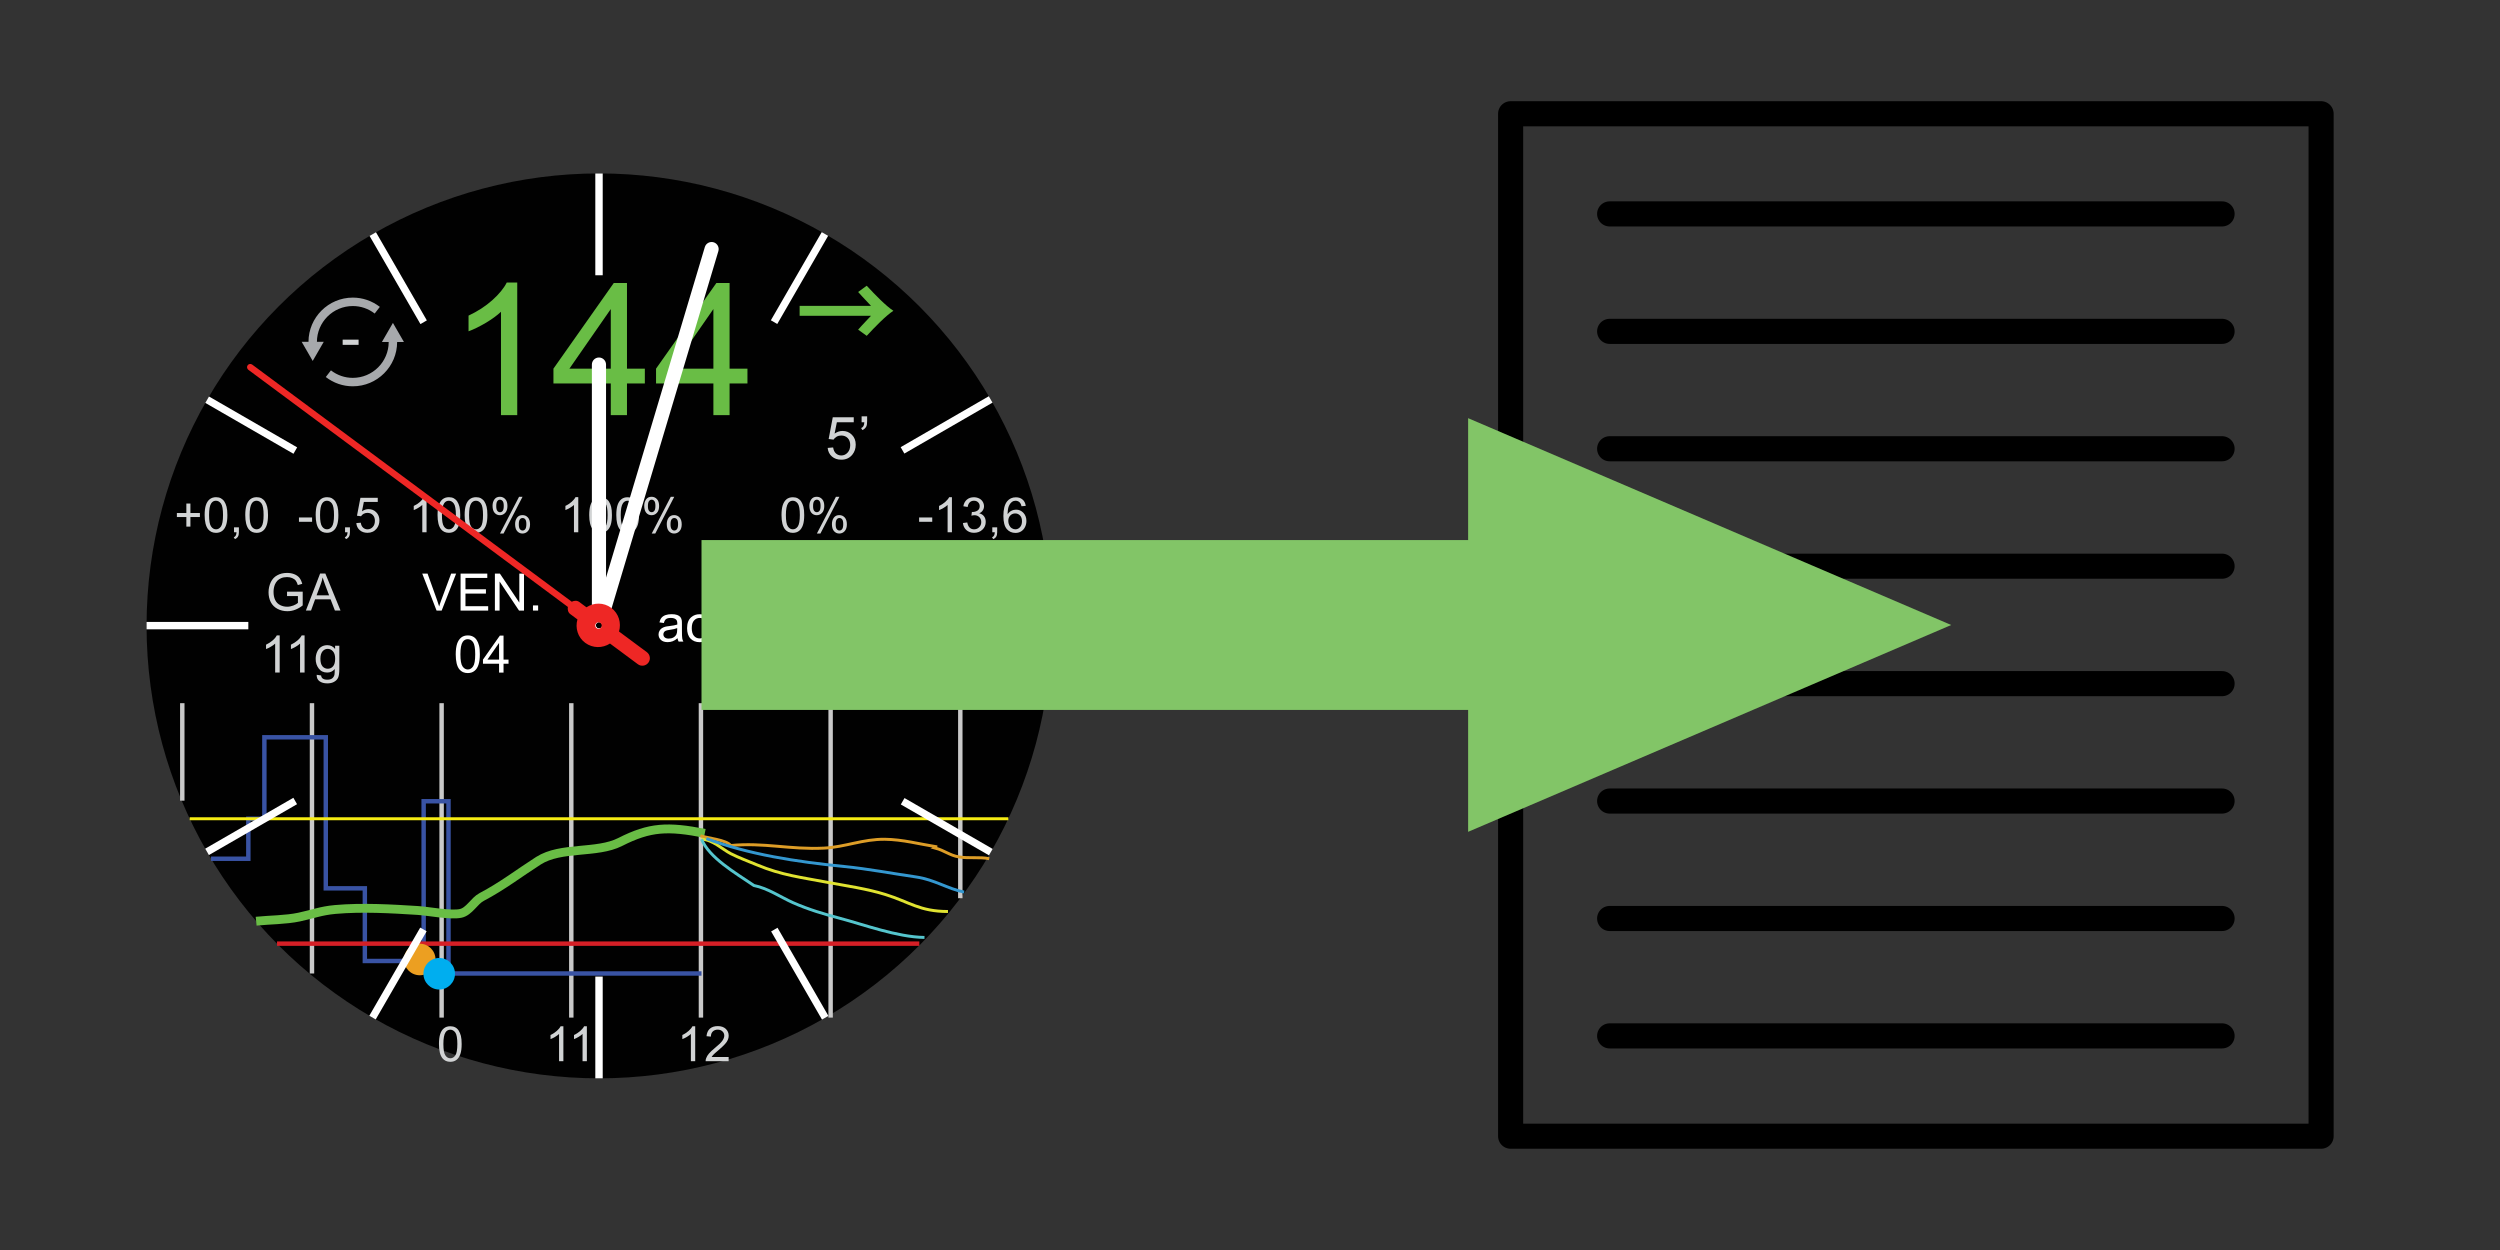 <?xml version="1.0" encoding="utf-8"?>
<!DOCTYPE svg PUBLIC "-//W3C//DTD SVG 1.1//EN" "http://www.w3.org/Graphics/SVG/1.1/DTD/svg11.dtd">
<svg version="1.1" id="export_x5F_custom" xmlns="http://www.w3.org/2000/svg" xmlns:xlink="http://www.w3.org/1999/xlink" x="0px"
	 y="0px" width="48px" height="24px" viewBox="0 0 48 24" enable-background="new 0 0 48 24" xml:space="preserve">
<rect x="0" y="0" width="48" height="24" fill="#333333" stroke="none"/>
<g id="Default_x5F_Watchface">
	<circle fill="#010101" cx="11.501" cy="12.017" r="8.687"/>
	<g id="Graph_1_">
		<g>
			
				<line fill="none" stroke="#C9C9C9" stroke-width="0.085" stroke-miterlimit="10" x1="15.948" y1="13.501" x2="15.948" y2="19.538"/>
			
				<line fill="none" stroke="#C9C9C9" stroke-width="0.085" stroke-miterlimit="10" x1="13.458" y1="13.501" x2="13.458" y2="19.538"/>
			
				<line fill="none" stroke="#C9C9C9" stroke-width="0.085" stroke-miterlimit="10" x1="10.969" y1="13.501" x2="10.969" y2="19.538"/>
			
				<line fill="none" stroke="#C9C9C9" stroke-width="0.085" stroke-miterlimit="10" x1="8.479" y1="13.501" x2="8.479" y2="19.538"/>
			<line fill="none" stroke="#C9C9C9" stroke-width="0.085" stroke-miterlimit="10" x1="5.99" y1="13.501" x2="5.99" y2="18.691"/>
			
				<line fill="none" stroke="#C9C9C9" stroke-width="0.085" stroke-miterlimit="10" x1="18.438" y1="13.501" x2="18.438" y2="17.246"/>
			<line fill="none" stroke="#C9C9C9" stroke-width="0.085" stroke-miterlimit="10" x1="3.5" y1="13.501" x2="3.5" y2="15.373"/>
		</g>
		<g>
			<path fill="#D1D3D4" d="M8.428,20.045c0-0.079,0.008-0.143,0.024-0.191c0.016-0.049,0.04-0.086,0.072-0.111
				c0.032-0.026,0.073-0.039,0.122-0.039c0.036,0,0.067,0.007,0.094,0.021c0.027,0.014,0.05,0.035,0.067,0.063
				s0.031,0.061,0.042,0.1c0.01,0.039,0.015,0.092,0.015,0.158c0,0.078-0.008,0.142-0.024,0.189
				c-0.016,0.049-0.04,0.086-0.072,0.112s-0.073,0.04-0.122,0.04c-0.065,0-0.115-0.023-0.152-0.07
				C8.45,20.262,8.428,20.17,8.428,20.045z M8.513,20.045c0,0.109,0.013,0.184,0.039,0.219c0.025,0.037,0.057,0.055,0.095,0.055
				c0.038,0,0.069-0.018,0.095-0.055c0.025-0.036,0.039-0.109,0.039-0.219c0-0.11-0.013-0.184-0.039-0.22
				c-0.026-0.036-0.058-0.055-0.096-0.055s-0.068,0.017-0.09,0.048C8.527,19.859,8.513,19.936,8.513,20.045z"/>
			<path fill="#D1D3D4" d="M10.817,20.375h-0.083v-0.523c-0.02,0.019-0.045,0.037-0.078,0.057c-0.032,0.019-0.061,0.033-0.086,0.042
				v-0.079c0.046-0.021,0.086-0.049,0.121-0.079c0.034-0.03,0.059-0.061,0.073-0.089h0.053V20.375z"/>
			<path fill="#D1D3D4" d="M11.268,20.375h-0.083v-0.523c-0.02,0.019-0.045,0.037-0.078,0.057c-0.032,0.019-0.061,0.033-0.086,0.042
				v-0.079c0.046-0.021,0.086-0.049,0.121-0.079c0.034-0.03,0.059-0.061,0.073-0.089h0.053V20.375z"/>
			<path fill="#D1D3D4" d="M13.348,20.375h-0.083v-0.523c-0.02,0.019-0.045,0.037-0.078,0.057c-0.032,0.019-0.061,0.033-0.086,0.042
				v-0.079c0.046-0.021,0.086-0.049,0.121-0.079c0.034-0.03,0.059-0.061,0.073-0.089h0.053V20.375z"/>
			<path fill="#D1D3D4" d="M13.99,20.296v0.079h-0.442c0-0.02,0.002-0.039,0.01-0.057c0.011-0.031,0.029-0.061,0.054-0.09
				c0.025-0.029,0.061-0.063,0.108-0.102c0.073-0.059,0.122-0.106,0.147-0.141c0.025-0.035,0.039-0.068,0.039-0.1
				c0-0.033-0.012-0.061-0.035-0.082c-0.023-0.023-0.054-0.034-0.091-0.034c-0.04,0-0.071,0.013-0.095,0.036
				c-0.024,0.023-0.036,0.057-0.036,0.098l-0.084-0.008c0.006-0.063,0.027-0.111,0.065-0.145c0.038-0.033,0.088-0.049,0.152-0.049
				c0.064,0,0.115,0.018,0.153,0.053c0.037,0.035,0.056,0.08,0.056,0.133c0,0.027-0.006,0.053-0.017,0.079
				c-0.011,0.026-0.029,0.053-0.055,0.081c-0.025,0.029-0.068,0.068-0.126,0.118c-0.05,0.042-0.081,0.069-0.095,0.085
				c-0.014,0.014-0.025,0.029-0.035,0.044H13.99z"/>
		</g>
		<polyline fill="none" stroke="#3953A4" stroke-width="0.085" stroke-miterlimit="10" points="4.052,16.488 4.768,16.488 
			4.768,15.72 5.076,15.72 5.076,14.156 6.255,14.156 6.255,17.056 7.005,17.056 7.005,18.451 8.134,18.451 8.134,15.384 
			8.611,15.384 8.611,18.691 13.469,18.691 		"/>
		
			<line fill="none" stroke="#D51F26" stroke-width="0.085" stroke-miterlimit="10" x1="5.319" y1="18.118" x2="17.651" y2="18.118"/>
		<line fill="none" stroke="#F6EC13" stroke-width="0.057" stroke-miterlimit="10" x1="3.642" y1="15.72" x2="19.36" y2="15.72"/>
		<path fill="none" stroke="#69BD45" stroke-width="0.17" stroke-miterlimit="10" d="M4.918,17.687
			c0.265-0.027,0.569-0.025,0.824-0.079c0.262-0.055,0.415-0.121,0.694-0.146c0.519-0.046,1.079-0.013,1.583,0.019
			c0.21,0.013,0.632,0.098,0.826,0.056c0.166-0.036,0.259-0.24,0.403-0.315c0.406-0.214,0.71-0.453,1.09-0.696
			c0.434-0.277,1.121-0.132,1.57-0.36c0.572-0.291,0.916-0.304,1.624-0.166"/>
		<path fill="none" stroke="#DD9D27" stroke-width="0.057" stroke-miterlimit="10" d="M13.448,16.047
			c0.132,0.044,0.506,0.08,0.581,0.187c0.636-0.062,1.141,0.082,1.79,0.05c0.406-0.02,0.749-0.175,1.171-0.17
			c0.337,0.004,0.666,0.092,0.983,0.143c0.002,0.014-0.003,0.022-0.014,0.026c0.173,0.046,0.277,0.141,0.453,0.17
			c0.196,0.032,0.394-0.004,0.581,0.034"/>
		<path fill="none" stroke="#E0E331" stroke-width="0.057" stroke-miterlimit="10" d="M18.201,17.501
			c-0.545-0.001-0.734-0.181-1.2-0.326c-0.352-0.11-0.744-0.165-1.107-0.233c-0.513-0.097-0.894-0.141-1.349-0.332
			c-0.174-0.073-0.361-0.141-0.517-0.221c-0.155-0.079-0.349-0.273-0.56-0.275"/>
		<path fill="none" stroke="#3497CF" stroke-width="0.057" stroke-miterlimit="10" d="M13.563,16.101
			c0.816,0.305,1.727,0.445,2.646,0.536c0.463,0.046,0.927,0.135,1.382,0.201c0.354,0.052,0.604,0.227,0.92,0.29"/>
		<path fill="none" stroke="#55C5CD" stroke-width="0.057" stroke-miterlimit="10" d="M13.469,16.114
			c0.155,0.359,0.634,0.635,1.005,0.887c0.276,0.056,0.512,0.224,0.751,0.33c0.296,0.131,0.59,0.218,0.9,0.3
			c0.46,0.121,1.097,0.36,1.625,0.368"/>
		<circle fill="#EC9F21" cx="8.059" cy="18.422" r="0.303"/>
		<circle fill="#00AEEF" cx="8.433" cy="18.696" r="0.303"/>
	</g>
	<g>
		<path fill="#D1D3D4" d="M3.578,10.11V9.927H3.396V9.85h0.182V9.668h0.078V9.85h0.182v0.077H3.656v0.184H3.578z"/>
		<path fill="#D1D3D4" d="M3.929,9.889c0-0.079,0.008-0.143,0.024-0.191c0.016-0.048,0.04-0.085,0.072-0.112
			C4.058,9.56,4.099,9.546,4.147,9.546c0.036,0,0.067,0.007,0.094,0.021c0.027,0.015,0.05,0.036,0.067,0.063
			c0.018,0.027,0.031,0.06,0.042,0.1C4.36,9.77,4.366,9.822,4.366,9.889c0,0.079-0.008,0.142-0.024,0.19s-0.04,0.086-0.072,0.112
			c-0.032,0.026-0.073,0.04-0.122,0.04c-0.065,0-0.115-0.023-0.152-0.069C3.951,10.105,3.929,10.014,3.929,9.889z M4.014,9.889
			c0,0.11,0.013,0.183,0.039,0.219c0.025,0.037,0.057,0.055,0.095,0.055c0.038,0,0.069-0.018,0.095-0.055
			c0.025-0.037,0.039-0.11,0.039-0.219c0-0.11-0.013-0.184-0.039-0.22C4.217,9.633,4.185,9.614,4.146,9.614S4.079,9.63,4.056,9.663
			C4.028,9.703,4.014,9.779,4.014,9.889z"/>
		<path fill="#D1D3D4" d="M4.493,10.219v-0.094h0.094v0.094c0,0.034-0.006,0.062-0.018,0.083c-0.012,0.021-0.032,0.038-0.058,0.049
			l-0.023-0.035c0.018-0.007,0.03-0.019,0.039-0.034c0.008-0.015,0.013-0.036,0.014-0.063H4.493z"/>
		<path fill="#D1D3D4" d="M4.709,9.889c0-0.079,0.008-0.143,0.024-0.191c0.016-0.048,0.04-0.085,0.072-0.112
			C4.838,9.56,4.878,9.546,4.927,9.546c0.036,0,0.067,0.007,0.094,0.021c0.027,0.015,0.05,0.036,0.067,0.063
			c0.018,0.027,0.031,0.06,0.042,0.1C5.14,9.77,5.146,9.822,5.146,9.889c0,0.079-0.008,0.142-0.024,0.19s-0.04,0.086-0.072,0.112
			c-0.032,0.026-0.073,0.04-0.122,0.04c-0.065,0-0.115-0.023-0.152-0.069C4.731,10.105,4.709,10.014,4.709,9.889z M4.793,9.889
			c0,0.11,0.013,0.183,0.039,0.219c0.025,0.037,0.057,0.055,0.095,0.055c0.038,0,0.069-0.018,0.095-0.055
			c0.025-0.037,0.039-0.11,0.039-0.219c0-0.11-0.013-0.184-0.039-0.22C4.997,9.633,4.964,9.614,4.926,9.614S4.858,9.63,4.836,9.663
			C4.808,9.703,4.793,9.779,4.793,9.889z"/>
		<path fill="#D1D3D4" d="M5.74,10.018V9.935h0.252v0.083H5.74z"/>
		<path fill="#D1D3D4" d="M6.061,9.889c0-0.079,0.008-0.143,0.024-0.191c0.016-0.048,0.04-0.085,0.072-0.112
			C6.189,9.56,6.23,9.546,6.279,9.546c0.036,0,0.067,0.007,0.094,0.021C6.4,9.583,6.423,9.604,6.44,9.631
			c0.018,0.027,0.031,0.06,0.042,0.1c0.01,0.039,0.015,0.092,0.015,0.158c0,0.079-0.008,0.142-0.024,0.19S6.433,10.165,6.4,10.19
			c-0.032,0.026-0.073,0.04-0.122,0.04c-0.065,0-0.115-0.023-0.152-0.069C6.083,10.105,6.061,10.014,6.061,9.889z M6.145,9.889
			c0,0.11,0.013,0.183,0.039,0.219c0.025,0.037,0.057,0.055,0.095,0.055c0.038,0,0.069-0.018,0.095-0.055
			c0.025-0.037,0.039-0.11,0.039-0.219c0-0.11-0.013-0.184-0.039-0.22C6.348,9.633,6.316,9.614,6.278,9.614S6.21,9.63,6.188,9.663
			C6.159,9.703,6.145,9.779,6.145,9.889z"/>
		<path fill="#D1D3D4" d="M6.625,10.219v-0.094h0.094v0.094c0,0.034-0.006,0.062-0.018,0.083c-0.012,0.021-0.032,0.038-0.058,0.049
			L6.62,10.316c0.018-0.007,0.03-0.019,0.039-0.034c0.008-0.015,0.013-0.036,0.014-0.063H6.625z"/>
		<path fill="#D1D3D4" d="M6.841,10.043l0.086-0.007c0.006,0.042,0.021,0.074,0.045,0.095c0.023,0.021,0.051,0.032,0.084,0.032
			c0.04,0,0.073-0.015,0.101-0.045s0.041-0.069,0.041-0.119c0-0.047-0.013-0.084-0.04-0.111C7.131,9.861,7.097,9.847,7.054,9.847
			c-0.026,0-0.05,0.006-0.072,0.018c-0.021,0.012-0.038,0.028-0.05,0.047l-0.078-0.01L6.92,9.558h0.333v0.079H6.986L6.95,9.817
			c0.04-0.028,0.083-0.042,0.126-0.042c0.059,0,0.108,0.02,0.148,0.061c0.041,0.041,0.061,0.093,0.061,0.156
			c0,0.061-0.018,0.113-0.053,0.157C7.188,10.203,7.13,10.23,7.056,10.23c-0.061,0-0.11-0.017-0.149-0.051
			C6.868,10.145,6.846,10.1,6.841,10.043z"/>
		<path fill="#D1D3D4" d="M8.19,10.219H8.108V9.695C8.088,9.714,8.063,9.732,8.03,9.751S7.969,9.785,7.944,9.794v-0.08
			C7.99,9.693,8.03,9.667,8.064,9.636c0.034-0.031,0.059-0.061,0.073-0.089H8.19V10.219z"/>
		<path fill="#D1D3D4" d="M8.401,9.889c0-0.079,0.008-0.143,0.024-0.191c0.016-0.048,0.04-0.085,0.072-0.112
			C8.53,9.56,8.57,9.546,8.619,9.546c0.036,0,0.067,0.007,0.094,0.021c0.027,0.015,0.05,0.036,0.067,0.063
			c0.018,0.027,0.031,0.06,0.042,0.1c0.01,0.039,0.015,0.092,0.015,0.158c0,0.079-0.008,0.142-0.024,0.19s-0.04,0.086-0.072,0.112
			c-0.032,0.026-0.073,0.04-0.122,0.04c-0.065,0-0.115-0.023-0.152-0.069C8.423,10.105,8.401,10.014,8.401,9.889z M8.485,9.889
			c0,0.11,0.013,0.183,0.039,0.219c0.025,0.037,0.057,0.055,0.095,0.055c0.038,0,0.069-0.018,0.095-0.055
			c0.025-0.037,0.039-0.11,0.039-0.219c0-0.11-0.013-0.184-0.039-0.22C8.688,9.633,8.656,9.614,8.618,9.614S8.55,9.63,8.528,9.663
			C8.5,9.703,8.485,9.779,8.485,9.889z"/>
		<path fill="#D1D3D4" d="M8.921,9.889c0-0.079,0.008-0.143,0.024-0.191c0.016-0.048,0.04-0.085,0.072-0.112
			C9.05,9.56,9.091,9.546,9.14,9.546c0.036,0,0.067,0.007,0.094,0.021c0.027,0.015,0.05,0.036,0.067,0.063
			c0.018,0.027,0.031,0.06,0.042,0.1c0.01,0.039,0.015,0.092,0.015,0.158c0,0.079-0.008,0.142-0.024,0.19s-0.04,0.086-0.072,0.112
			c-0.032,0.026-0.073,0.04-0.122,0.04c-0.065,0-0.115-0.023-0.152-0.069C8.943,10.105,8.921,10.014,8.921,9.889z M9.006,9.889
			c0,0.11,0.013,0.183,0.039,0.219c0.025,0.037,0.057,0.055,0.095,0.055c0.038,0,0.069-0.018,0.095-0.055
			c0.025-0.037,0.039-0.11,0.039-0.219c0-0.11-0.013-0.184-0.039-0.22C9.209,9.633,9.177,9.614,9.139,9.614S9.071,9.63,9.048,9.663
			C9.02,9.703,9.006,9.779,9.006,9.889z"/>
		<path fill="#D1D3D4" d="M9.457,9.71c0-0.048,0.012-0.088,0.036-0.122c0.024-0.033,0.059-0.05,0.104-0.05
			c0.042,0,0.077,0.015,0.104,0.045c0.028,0.03,0.042,0.074,0.042,0.132c0,0.057-0.014,0.101-0.042,0.131
			C9.673,9.876,9.639,9.892,9.598,9.892c-0.041,0-0.074-0.015-0.101-0.045C9.47,9.816,9.457,9.771,9.457,9.71z M9.6,9.594
			c-0.021,0-0.037,0.009-0.051,0.027c-0.014,0.018-0.021,0.05-0.021,0.097c0,0.043,0.007,0.073,0.021,0.09
			C9.563,9.826,9.58,9.835,9.6,9.835c0.021,0,0.038-0.009,0.051-0.026c0.014-0.018,0.021-0.05,0.021-0.097
			c0-0.043-0.007-0.074-0.021-0.091S9.62,9.594,9.6,9.594z M9.6,10.244l0.366-0.706h0.067l-0.365,0.706H9.6z M9.89,10.062
			c0-0.048,0.012-0.089,0.036-0.122s0.059-0.05,0.105-0.05c0.042,0,0.077,0.015,0.104,0.045c0.027,0.03,0.042,0.074,0.042,0.132
			c0,0.056-0.014,0.1-0.042,0.131c-0.028,0.03-0.063,0.046-0.104,0.046c-0.041,0-0.074-0.016-0.101-0.046S9.89,10.122,9.89,10.062z
			 M10.033,9.946c-0.021,0-0.038,0.009-0.051,0.026c-0.014,0.018-0.021,0.05-0.021,0.097c0,0.042,0.007,0.073,0.021,0.09
			s0.031,0.027,0.051,0.027c0.021,0,0.038-0.009,0.052-0.027s0.021-0.05,0.021-0.097c0-0.043-0.007-0.074-0.021-0.091
			S10.054,9.946,10.033,9.946z"/>
		<path fill="#D1D3D4" d="M11.103,10.219H11.02V9.695C11,9.714,10.975,9.732,10.942,9.751s-0.061,0.033-0.086,0.042v-0.08
			c0.046-0.021,0.086-0.048,0.121-0.079c0.034-0.031,0.059-0.061,0.073-0.089h0.053V10.219z"/>
		<path fill="#D1D3D4" d="M11.313,9.889c0-0.079,0.008-0.143,0.024-0.191c0.016-0.048,0.04-0.085,0.072-0.112
			c0.032-0.026,0.073-0.039,0.122-0.039c0.036,0,0.067,0.007,0.094,0.021c0.027,0.015,0.05,0.036,0.067,0.063
			c0.018,0.027,0.031,0.06,0.042,0.1c0.01,0.039,0.015,0.092,0.015,0.158c0,0.079-0.008,0.142-0.024,0.19s-0.04,0.086-0.072,0.112
			c-0.032,0.026-0.073,0.04-0.122,0.04c-0.065,0-0.115-0.023-0.152-0.069C11.335,10.105,11.313,10.014,11.313,9.889z M11.398,9.889
			c0,0.11,0.013,0.183,0.039,0.219c0.025,0.037,0.057,0.055,0.095,0.055c0.038,0,0.069-0.018,0.095-0.055
			c0.025-0.037,0.039-0.11,0.039-0.219c0-0.11-0.013-0.184-0.039-0.22c-0.026-0.036-0.058-0.055-0.096-0.055
			s-0.068,0.016-0.09,0.048C11.412,9.703,11.398,9.779,11.398,9.889z"/>
		<path fill="#D1D3D4" d="M11.833,9.889c0-0.079,0.008-0.143,0.024-0.191c0.016-0.048,0.04-0.085,0.072-0.112
			c0.032-0.026,0.073-0.039,0.122-0.039c0.036,0,0.067,0.007,0.094,0.021c0.027,0.015,0.05,0.036,0.067,0.063
			c0.018,0.027,0.031,0.06,0.042,0.1c0.01,0.039,0.015,0.092,0.015,0.158c0,0.079-0.008,0.142-0.024,0.19s-0.04,0.086-0.072,0.112
			c-0.032,0.026-0.073,0.04-0.122,0.04c-0.065,0-0.115-0.023-0.152-0.069C11.855,10.105,11.833,10.014,11.833,9.889z M11.918,9.889
			c0,0.11,0.013,0.183,0.039,0.219c0.025,0.037,0.057,0.055,0.095,0.055c0.038,0,0.069-0.018,0.095-0.055
			c0.025-0.037,0.039-0.11,0.039-0.219c0-0.11-0.013-0.184-0.039-0.22c-0.026-0.036-0.058-0.055-0.096-0.055
			s-0.068,0.016-0.09,0.048C11.932,9.703,11.918,9.779,11.918,9.889z"/>
		<path fill="#D1D3D4" d="M12.369,9.71c0-0.048,0.012-0.088,0.036-0.122c0.024-0.033,0.059-0.05,0.104-0.05
			c0.042,0,0.077,0.015,0.104,0.045c0.028,0.03,0.042,0.074,0.042,0.132c0,0.057-0.014,0.101-0.042,0.131
			c-0.028,0.031-0.062,0.046-0.103,0.046c-0.041,0-0.074-0.015-0.101-0.045C12.383,9.816,12.369,9.771,12.369,9.71z M12.512,9.594
			c-0.021,0-0.037,0.009-0.051,0.027c-0.014,0.018-0.021,0.05-0.021,0.097c0,0.043,0.007,0.073,0.021,0.09
			c0.014,0.018,0.031,0.026,0.051,0.026c0.021,0,0.038-0.009,0.051-0.026c0.014-0.018,0.021-0.05,0.021-0.097
			c0-0.043-0.007-0.074-0.021-0.091S12.533,9.594,12.512,9.594z M12.513,10.244l0.366-0.706h0.067l-0.365,0.706H12.513z
			 M12.802,10.062c0-0.048,0.012-0.089,0.036-0.122s0.059-0.05,0.105-0.05c0.042,0,0.077,0.015,0.104,0.045
			c0.027,0.03,0.042,0.074,0.042,0.132c0,0.056-0.014,0.1-0.042,0.131c-0.028,0.03-0.063,0.046-0.104,0.046
			c-0.041,0-0.074-0.016-0.101-0.046S12.802,10.122,12.802,10.062z M12.946,9.946c-0.021,0-0.038,0.009-0.051,0.026
			c-0.014,0.018-0.021,0.05-0.021,0.097c0,0.042,0.007,0.073,0.021,0.09s0.031,0.027,0.051,0.027c0.021,0,0.038-0.009,0.052-0.027
			s0.021-0.05,0.021-0.097c0-0.043-0.007-0.074-0.021-0.091S12.966,9.946,12.946,9.946z"/>
		<path fill="#D1D3D4" d="M15.005,9.889c0-0.079,0.008-0.143,0.024-0.191c0.016-0.048,0.04-0.085,0.072-0.112
			c0.032-0.026,0.073-0.039,0.122-0.039c0.036,0,0.067,0.007,0.094,0.021c0.027,0.015,0.05,0.036,0.067,0.063
			c0.018,0.027,0.031,0.06,0.042,0.1c0.01,0.039,0.015,0.092,0.015,0.158c0,0.079-0.008,0.142-0.024,0.19s-0.04,0.086-0.072,0.112
			c-0.032,0.026-0.073,0.04-0.122,0.04c-0.065,0-0.115-0.023-0.152-0.069C15.027,10.105,15.005,10.014,15.005,9.889z M15.089,9.889
			c0,0.11,0.013,0.183,0.039,0.219c0.025,0.037,0.057,0.055,0.095,0.055c0.038,0,0.069-0.018,0.095-0.055
			c0.025-0.037,0.039-0.11,0.039-0.219c0-0.11-0.013-0.184-0.039-0.22c-0.026-0.036-0.058-0.055-0.096-0.055
			s-0.068,0.016-0.09,0.048C15.104,9.703,15.089,9.779,15.089,9.889z"/>
		<path fill="#D1D3D4" d="M15.54,9.71c0-0.048,0.012-0.088,0.036-0.122c0.024-0.033,0.059-0.05,0.104-0.05
			c0.042,0,0.077,0.015,0.104,0.045c0.028,0.03,0.042,0.074,0.042,0.132c0,0.057-0.014,0.101-0.042,0.131
			c-0.028,0.031-0.062,0.046-0.103,0.046c-0.041,0-0.074-0.015-0.101-0.045C15.554,9.816,15.54,9.771,15.54,9.71z M15.683,9.594
			c-0.021,0-0.037,0.009-0.051,0.027c-0.014,0.018-0.021,0.05-0.021,0.097c0,0.043,0.007,0.073,0.021,0.09
			c0.014,0.018,0.031,0.026,0.051,0.026c0.021,0,0.038-0.009,0.051-0.026c0.014-0.018,0.021-0.05,0.021-0.097
			c0-0.043-0.007-0.074-0.021-0.091S15.704,9.594,15.683,9.594z M15.684,10.244l0.366-0.706h0.067l-0.365,0.706H15.684z
			 M15.973,10.062c0-0.048,0.012-0.089,0.036-0.122s0.059-0.05,0.105-0.05c0.042,0,0.077,0.015,0.104,0.045
			c0.027,0.03,0.042,0.074,0.042,0.132c0,0.056-0.014,0.1-0.042,0.131c-0.028,0.03-0.063,0.046-0.104,0.046
			c-0.041,0-0.074-0.016-0.101-0.046S15.973,10.122,15.973,10.062z M16.117,9.946c-0.021,0-0.038,0.009-0.051,0.026
			c-0.014,0.018-0.021,0.05-0.021,0.097c0,0.042,0.007,0.073,0.021,0.09s0.031,0.027,0.051,0.027c0.021,0,0.038-0.009,0.052-0.027
			s0.021-0.05,0.021-0.097c0-0.043-0.007-0.074-0.021-0.091S16.137,9.946,16.117,9.946z"/>
		<path fill="#D1D3D4" d="M17.647,10.018V9.935h0.252v0.083H17.647z"/>
		<path fill="#D1D3D4" d="M18.277,10.219h-0.083V9.695c-0.02,0.019-0.045,0.038-0.078,0.057s-0.061,0.033-0.086,0.042v-0.08
			c0.046-0.021,0.086-0.048,0.121-0.079c0.034-0.031,0.059-0.061,0.073-0.089h0.053V10.219z"/>
		<path fill="#D1D3D4" d="M18.488,10.042l0.083-0.011c0.009,0.046,0.025,0.08,0.048,0.101c0.022,0.021,0.05,0.031,0.083,0.031
			c0.039,0,0.071-0.013,0.098-0.04s0.04-0.06,0.04-0.1c0-0.038-0.012-0.069-0.037-0.094c-0.024-0.024-0.056-0.037-0.094-0.037
			c-0.015,0-0.035,0.003-0.058,0.009l0.009-0.072c0.005,0,0.01,0.001,0.013,0.001c0.035,0,0.067-0.009,0.095-0.027
			c0.028-0.019,0.042-0.046,0.042-0.084c0-0.03-0.01-0.055-0.031-0.075c-0.02-0.02-0.046-0.03-0.079-0.03s-0.059,0.01-0.08,0.03
			c-0.021,0.02-0.035,0.05-0.041,0.09L18.496,9.72c0.01-0.055,0.033-0.098,0.069-0.128s0.08-0.045,0.133-0.045
			c0.037,0,0.07,0.008,0.101,0.023s0.054,0.037,0.07,0.064c0.016,0.027,0.024,0.056,0.024,0.086c0,0.029-0.008,0.056-0.023,0.079
			c-0.015,0.024-0.038,0.043-0.069,0.057c0.04,0.009,0.07,0.028,0.092,0.057s0.033,0.064,0.033,0.108
			c0,0.059-0.021,0.108-0.063,0.148c-0.043,0.041-0.097,0.061-0.162,0.061c-0.059,0-0.107-0.018-0.146-0.052
			C18.516,10.143,18.494,10.098,18.488,10.042z"/>
		<path fill="#D1D3D4" d="M19.052,10.219v-0.094h0.094v0.094c0,0.034-0.006,0.062-0.018,0.083c-0.012,0.021-0.032,0.038-0.058,0.049
			l-0.023-0.035c0.018-0.007,0.03-0.019,0.039-0.034c0.008-0.015,0.013-0.036,0.014-0.063H19.052z"/>
		<path fill="#D1D3D4" d="M19.694,9.713L19.613,9.72c-0.007-0.033-0.018-0.056-0.031-0.07c-0.022-0.023-0.05-0.036-0.082-0.036
			c-0.026,0-0.049,0.007-0.069,0.022c-0.026,0.019-0.046,0.046-0.062,0.083c-0.015,0.036-0.022,0.088-0.023,0.155
			c0.02-0.03,0.044-0.053,0.073-0.067c0.029-0.015,0.059-0.022,0.09-0.022c0.055,0,0.102,0.021,0.14,0.061
			c0.039,0.041,0.058,0.093,0.058,0.157c0,0.042-0.009,0.081-0.027,0.117s-0.043,0.063-0.075,0.083
			c-0.032,0.02-0.068,0.029-0.108,0.029c-0.068,0-0.125-0.025-0.167-0.075c-0.043-0.051-0.065-0.134-0.065-0.25
			c0-0.129,0.024-0.223,0.072-0.282c0.042-0.051,0.098-0.077,0.168-0.077c0.053,0,0.096,0.015,0.129,0.044
			C19.667,9.62,19.688,9.661,19.694,9.713z M19.359,10.002c0,0.028,0.006,0.055,0.018,0.081c0.012,0.026,0.029,0.046,0.05,0.059
			c0.021,0.014,0.044,0.021,0.068,0.021c0.035,0,0.065-0.014,0.09-0.042s0.037-0.066,0.037-0.114c0-0.046-0.012-0.083-0.037-0.109
			c-0.025-0.027-0.056-0.04-0.093-0.04c-0.037,0-0.069,0.013-0.095,0.04S19.359,9.958,19.359,10.002z"/>
	</g>
	<g>
		<path fill="#D1D3D4" d="M15.891,8.6l0.105-0.009c0.008,0.051,0.025,0.089,0.054,0.115c0.028,0.025,0.063,0.039,0.102,0.039
			c0.048,0,0.089-0.018,0.122-0.055c0.033-0.036,0.05-0.084,0.05-0.144c0-0.057-0.016-0.102-0.048-0.135
			c-0.032-0.033-0.074-0.049-0.125-0.049c-0.032,0-0.061,0.007-0.087,0.022s-0.046,0.034-0.061,0.057l-0.093-0.012l0.079-0.417
			h0.403v0.095h-0.324l-0.044,0.218c0.049-0.034,0.1-0.051,0.153-0.051c0.071,0,0.131,0.024,0.18,0.074
			c0.049,0.049,0.073,0.112,0.073,0.189c0,0.074-0.021,0.137-0.064,0.191c-0.052,0.065-0.123,0.098-0.213,0.098
			c-0.074,0-0.134-0.021-0.181-0.062C15.925,8.723,15.898,8.668,15.891,8.6z"/>
		<path fill="#D1D3D4" d="M16.543,8.108V7.993h0.106v0.091c0,0.049-0.005,0.085-0.017,0.107c-0.016,0.03-0.041,0.052-0.074,0.067
			l-0.024-0.039c0.02-0.008,0.035-0.021,0.045-0.039s0.015-0.042,0.016-0.072H16.543z"/>
	</g>
	<g>
		<path fill="#A7A9AC" d="M6.774,5.876c0.153,0,0.298,0.05,0.42,0.144l0.099-0.128c-0.151-0.116-0.33-0.178-0.519-0.178
			c-0.469,0-0.85,0.381-0.851,0.849H5.792l0.212,0.367l0.212-0.367H6.085C6.086,6.185,6.394,5.876,6.774,5.876z"/>
		<path fill="#A7A9AC" d="M7.756,6.567L7.544,6.2L7.332,6.567h0.131c-0.001,0.38-0.31,0.688-0.689,0.688
			c-0.153,0-0.298-0.05-0.42-0.144L6.255,7.239c0.151,0.116,0.33,0.178,0.519,0.178c0.469,0,0.85-0.381,0.851-0.85H7.756z"/>
	</g>
	<path fill="#69BD45" d="M16.641,6.448c0.164-0.177,0.369-0.388,0.512-0.481h0l0,0l0,0h0c-0.143-0.093-0.348-0.304-0.512-0.481
		l-0.165,0.12c0,0,0.128,0.143,0.247,0.266h-1.37v0.191h1.37c-0.12,0.123-0.247,0.266-0.247,0.266L16.641,6.448z"/>
	<g>
		<path fill="#D1D3D4" d="M6.579,6.621v-0.1h0.306v0.1H6.579z"/>
	</g>
	<g>
		<path fill="#D1D3D4" d="M5.511,11.444V11.36l0.301,0v0.264c-0.046,0.037-0.094,0.064-0.143,0.083
			c-0.049,0.019-0.1,0.028-0.151,0.028c-0.07,0-0.133-0.015-0.19-0.045s-0.1-0.073-0.129-0.129c-0.029-0.057-0.043-0.12-0.043-0.189
			c0-0.069,0.015-0.134,0.043-0.194c0.029-0.06,0.07-0.104,0.125-0.133C5.378,11.015,5.44,11,5.511,11
			c0.052,0,0.098,0.008,0.14,0.025s0.074,0.04,0.098,0.069c0.023,0.03,0.041,0.068,0.054,0.116l-0.085,0.023
			c-0.011-0.036-0.024-0.064-0.04-0.085c-0.016-0.021-0.039-0.037-0.068-0.049C5.58,11.086,5.547,11.08,5.511,11.08
			c-0.043,0-0.08,0.007-0.111,0.02c-0.031,0.013-0.057,0.03-0.076,0.051c-0.019,0.021-0.034,0.045-0.045,0.07
			c-0.018,0.044-0.027,0.092-0.027,0.143c0,0.063,0.011,0.116,0.033,0.159c0.021,0.043,0.053,0.074,0.095,0.095
			c0.042,0.021,0.086,0.031,0.133,0.031c0.041,0,0.081-0.008,0.119-0.023c0.039-0.016,0.068-0.032,0.088-0.05v-0.132H5.511z"/>
		<path fill="#D1D3D4" d="M5.873,11.722l0.273-0.71h0.101l0.291,0.71H6.43l-0.083-0.215H6.05l-0.078,0.215H5.873z M6.078,11.431
			h0.241l-0.074-0.197c-0.022-0.06-0.04-0.109-0.05-0.147c-0.009,0.046-0.022,0.091-0.039,0.136L6.078,11.431z"/>
		<path fill="#D1D3D4" d="M5.371,12.913H5.283v-0.556c-0.021,0.02-0.048,0.04-0.083,0.06s-0.064,0.035-0.092,0.045v-0.084
			c0.049-0.023,0.091-0.051,0.128-0.083S5.299,12.23,5.314,12.2h0.056V12.913z"/>
		<path fill="#D1D3D4" d="M5.849,12.913H5.761v-0.556c-0.021,0.02-0.048,0.04-0.083,0.06s-0.064,0.035-0.092,0.045v-0.084
			c0.049-0.023,0.091-0.051,0.128-0.083S5.777,12.23,5.792,12.2h0.056V12.913z"/>
		<path fill="#D1D3D4" d="M6.08,12.956l0.085,0.013c0.003,0.025,0.013,0.045,0.029,0.057c0.022,0.017,0.051,0.024,0.089,0.024
			c0.041,0,0.071-0.008,0.093-0.024c0.022-0.016,0.037-0.04,0.045-0.068c0.004-0.019,0.006-0.056,0.006-0.112
			c-0.039,0.045-0.086,0.067-0.143,0.067c-0.071,0-0.125-0.025-0.164-0.077c-0.039-0.051-0.059-0.111-0.059-0.184
			c0-0.049,0.009-0.094,0.027-0.135s0.043-0.074,0.077-0.096s0.074-0.034,0.119-0.034c0.061,0,0.111,0.024,0.15,0.073v-0.062h0.081
			v0.445c0,0.08-0.008,0.137-0.024,0.17c-0.016,0.033-0.042,0.06-0.078,0.079c-0.035,0.02-0.079,0.029-0.13,0.029
			c-0.062,0-0.111-0.014-0.149-0.042C6.097,13.053,6.079,13.012,6.08,12.956z M6.152,12.646c0,0.068,0.013,0.117,0.04,0.148
			c0.027,0.03,0.061,0.046,0.101,0.046c0.04,0,0.074-0.015,0.101-0.046c0.027-0.031,0.041-0.08,0.041-0.146
			c0-0.063-0.014-0.11-0.042-0.142c-0.028-0.032-0.062-0.048-0.101-0.048s-0.072,0.016-0.099,0.047
			C6.166,12.538,6.152,12.583,6.152,12.646z"/>
	</g>
	<g>
		<path fill="#D1D3D4" d="M16.599,11.722v-0.71h0.094v0.71H16.599z"/>
		<path fill="#D1D3D4" d="M16.781,11.722l0.273-0.71h0.101l0.291,0.71h-0.107l-0.083-0.215h-0.297l-0.078,0.215H16.781z
			 M16.986,11.431h0.241l-0.074-0.197c-0.022-0.06-0.04-0.109-0.05-0.147c-0.009,0.046-0.022,0.091-0.039,0.136L16.986,11.431z"/>
		<path fill="#D1D3D4" d="M16.353,12.913h-0.087v-0.556c-0.021,0.02-0.048,0.04-0.083,0.06s-0.064,0.035-0.092,0.045v-0.084
			c0.049-0.023,0.091-0.051,0.128-0.083s0.063-0.064,0.078-0.095h0.056V12.913z"/>
		<path fill="#D1D3D4" d="M16.623,12.913v-0.099h0.099v0.099c0,0.036-0.006,0.066-0.02,0.089c-0.013,0.022-0.033,0.039-0.062,0.052
			l-0.024-0.037c0.018-0.009,0.032-0.021,0.041-0.037s0.014-0.038,0.015-0.067H16.623z"/>
		<path fill="#D1D3D4" d="M16.986,12.527c-0.036-0.013-0.063-0.032-0.081-0.057c-0.017-0.024-0.026-0.054-0.026-0.088
			c0-0.052,0.019-0.095,0.056-0.13s0.086-0.053,0.148-0.053s0.112,0.018,0.149,0.054c0.038,0.036,0.057,0.08,0.057,0.132
			c0,0.033-0.008,0.062-0.026,0.086c-0.017,0.024-0.043,0.043-0.079,0.056c0.043,0.014,0.077,0.037,0.1,0.069
			c0.022,0.032,0.034,0.069,0.034,0.113c0,0.062-0.021,0.112-0.064,0.153s-0.1,0.062-0.169,0.062c-0.07,0-0.127-0.021-0.17-0.062
			c-0.043-0.042-0.064-0.094-0.064-0.156c0-0.045,0.012-0.084,0.035-0.115S16.943,12.539,16.986,12.527z M16.94,12.708
			c0,0.024,0.006,0.05,0.018,0.072c0.012,0.023,0.029,0.042,0.053,0.054c0.023,0.014,0.048,0.02,0.075,0.02
			c0.042,0,0.076-0.014,0.103-0.04c0.027-0.026,0.041-0.062,0.041-0.103c0-0.042-0.014-0.076-0.042-0.104
			c-0.028-0.027-0.063-0.041-0.104-0.041c-0.041,0-0.075,0.013-0.102,0.04C16.954,12.633,16.94,12.667,16.94,12.708z M16.968,12.38
			c0,0.033,0.011,0.061,0.033,0.082c0.021,0.021,0.05,0.032,0.084,0.032c0.033,0,0.061-0.011,0.083-0.032s0.032-0.047,0.032-0.078
			c0-0.032-0.011-0.059-0.033-0.081c-0.022-0.021-0.05-0.033-0.083-0.033c-0.034,0-0.061,0.011-0.083,0.032
			S16.968,12.35,16.968,12.38z"/>
		<path fill="#D1D3D4" d="M17.732,12.913h-0.087v-0.556c-0.021,0.02-0.048,0.04-0.083,0.06s-0.064,0.035-0.092,0.045v-0.084
			c0.049-0.023,0.091-0.051,0.128-0.083s0.063-0.064,0.078-0.095h0.056V12.913z"/>
	</g>
	<g>
		<path fill="#FFFFFF" d="M8.382,11.723l-0.275-0.71h0.102l0.185,0.516c0.015,0.042,0.027,0.08,0.038,0.116
			c0.011-0.039,0.023-0.077,0.038-0.116l0.192-0.516h0.096l-0.278,0.71H8.382z"/>
		<path fill="#FFFFFF" d="M8.843,11.723v-0.71h0.513v0.083H8.937v0.218H9.33v0.083H8.937v0.242h0.436v0.084H8.843z"/>
		<path fill="#FFFFFF" d="M9.502,11.723v-0.71h0.096l0.373,0.557v-0.557h0.09v0.71H9.965l-0.373-0.558v0.558H9.502z"/>
		<path fill="#FFFFFF" d="M10.233,11.723v-0.099h0.099v0.099H10.233z"/>
		<path fill="#FFFFFF" d="M8.75,12.563c0-0.083,0.009-0.151,0.026-0.203c0.018-0.051,0.043-0.09,0.077-0.118
			s0.077-0.042,0.129-0.042c0.038,0,0.071,0.007,0.1,0.023c0.029,0.015,0.052,0.037,0.071,0.066
			c0.019,0.029,0.033,0.064,0.044,0.105s0.016,0.098,0.016,0.167c0,0.084-0.009,0.15-0.026,0.202s-0.042,0.091-0.077,0.118
			c-0.034,0.028-0.077,0.042-0.129,0.042c-0.069,0-0.123-0.024-0.162-0.073C8.773,12.793,8.75,12.697,8.75,12.563z M8.84,12.563
			c0,0.117,0.014,0.194,0.041,0.232c0.027,0.039,0.061,0.059,0.101,0.059s0.074-0.02,0.101-0.059
			c0.027-0.038,0.041-0.115,0.041-0.232c0-0.117-0.014-0.194-0.041-0.233c-0.027-0.038-0.061-0.058-0.102-0.058
			c-0.04,0-0.072,0.017-0.096,0.051C8.855,12.367,8.84,12.447,8.84,12.563z"/>
		<path fill="#FFFFFF" d="M9.582,12.914v-0.17H9.273v-0.08l0.324-0.46h0.071v0.46h0.096v0.08H9.668v0.17H9.582z M9.582,12.664v-0.32
			l-0.223,0.32H9.582z"/>
	</g>
	<g>
		<path fill="#FFFFFF" d="M13.009,12.254c-0.032,0.027-0.063,0.047-0.093,0.058c-0.03,0.011-0.062,0.017-0.096,0.017
			c-0.057,0-0.1-0.014-0.13-0.042c-0.031-0.028-0.046-0.063-0.046-0.106c0-0.025,0.006-0.048,0.018-0.069
			c0.011-0.021,0.026-0.038,0.045-0.05s0.04-0.022,0.063-0.028c0.017-0.005,0.043-0.009,0.078-0.013
			c0.07-0.008,0.122-0.019,0.156-0.03c0-0.012,0-0.02,0-0.022c0-0.036-0.008-0.061-0.025-0.075c-0.022-0.02-0.055-0.03-0.099-0.03
			c-0.041,0-0.071,0.007-0.091,0.022c-0.02,0.014-0.034,0.04-0.043,0.076l-0.085-0.012c0.008-0.037,0.021-0.066,0.039-0.088
			c0.018-0.022,0.043-0.04,0.077-0.052c0.034-0.012,0.073-0.018,0.117-0.018s0.08,0.005,0.107,0.015
			c0.027,0.01,0.047,0.023,0.061,0.039c0.013,0.016,0.022,0.036,0.027,0.06c0.003,0.015,0.004,0.042,0.004,0.08v0.117
			c0,0.081,0.002,0.132,0.006,0.154c0.003,0.021,0.011,0.042,0.022,0.062h-0.091C13.018,12.3,13.012,12.279,13.009,12.254z
			 M13.002,12.06c-0.032,0.013-0.079,0.024-0.143,0.033c-0.036,0.005-0.061,0.011-0.076,0.017c-0.015,0.007-0.026,0.016-0.034,0.028
			c-0.008,0.013-0.012,0.026-0.012,0.042c0,0.023,0.009,0.043,0.026,0.058c0.018,0.016,0.043,0.023,0.077,0.023
			s0.063-0.007,0.09-0.022c0.026-0.015,0.045-0.035,0.058-0.061c0.009-0.02,0.014-0.049,0.014-0.087V12.06z"/>
		<path fill="#FFFFFF" d="M13.192,12.061c0-0.095,0.027-0.166,0.08-0.211c0.044-0.038,0.098-0.057,0.162-0.057
			c0.07,0,0.128,0.023,0.173,0.069s0.067,0.11,0.067,0.192c0,0.066-0.01,0.119-0.03,0.156c-0.02,0.038-0.049,0.067-0.087,0.088
			s-0.08,0.032-0.124,0.032c-0.072,0-0.13-0.023-0.175-0.069S13.192,12.147,13.192,12.061z M13.282,12.061
			c0,0.066,0.014,0.115,0.043,0.148s0.065,0.049,0.109,0.049c0.043,0,0.079-0.017,0.108-0.049c0.029-0.033,0.043-0.083,0.043-0.151
			c0-0.063-0.015-0.112-0.043-0.145s-0.064-0.049-0.107-0.049c-0.044,0-0.08,0.017-0.109,0.049
			C13.296,11.945,13.282,11.995,13.282,12.061z"/>
		<path fill="#FFFFFF" d="M14.114,12.318v-0.076c-0.04,0.058-0.094,0.087-0.163,0.087c-0.03,0-0.059-0.006-0.085-0.018
			s-0.046-0.026-0.059-0.044s-0.022-0.039-0.027-0.064c-0.003-0.017-0.005-0.044-0.005-0.082v-0.319h0.087v0.286
			c0,0.045,0.001,0.076,0.005,0.092c0.006,0.023,0.018,0.041,0.035,0.054s0.04,0.02,0.066,0.02c0.026,0,0.051-0.007,0.074-0.02
			c0.023-0.014,0.039-0.032,0.048-0.055c0.01-0.023,0.015-0.057,0.015-0.101v-0.276h0.087v0.515H14.114z M13.985,11.657
			l-0.055,0.082h-0.1l0.104-0.135h0.093l0.109,0.135h-0.099L13.985,11.657z"/>
		<path fill="#FFFFFF" d="M14.519,12.24l0.013,0.077c-0.025,0.005-0.047,0.008-0.066,0.008c-0.032,0-0.056-0.005-0.074-0.015
			c-0.018-0.01-0.03-0.023-0.037-0.04c-0.007-0.016-0.011-0.05-0.011-0.103v-0.296h-0.064v-0.068h0.064v-0.127l0.086-0.052v0.18
			h0.088v0.068h-0.088v0.301c0,0.025,0.001,0.041,0.005,0.048c0.003,0.007,0.008,0.013,0.015,0.017
			c0.007,0.004,0.017,0.006,0.03,0.006C14.49,12.243,14.503,12.242,14.519,12.24z"/>
	</g>
	<g>
		<path fill="#69BD45" d="M9.931,7.97H9.619V5.986C9.544,6.057,9.446,6.128,9.324,6.201c-0.122,0.071-0.231,0.125-0.328,0.16V6.06
			C9.17,5.978,9.323,5.879,9.453,5.763c0.13-0.117,0.222-0.229,0.277-0.339h0.201V7.97z"/>
		<path fill="#69BD45" d="M11.727,7.97V7.363h-1.101V7.078l1.158-1.644h0.254v1.644h0.343v0.285h-0.343V7.97H11.727z M11.727,7.078
			V5.934l-0.794,1.144H11.727z"/>
		<path fill="#69BD45" d="M13.697,7.97V7.363h-1.101V7.078l1.158-1.644h0.254v1.644h0.343v0.285h-0.343V7.97H13.697z M13.697,7.078
			V5.934l-0.794,1.144H13.697z"/>
	</g>
	<g id="Cadran_heure_2_">
		
			<line fill="#FFFFFF" stroke="#FFFFFF" stroke-width="0.142" stroke-miterlimit="10" x1="11.501" y1="3.331" x2="11.501" y2="5.285"/>
		
			<line fill="#FFFFFF" stroke="#FFFFFF" stroke-width="0.142" stroke-miterlimit="10" x1="11.501" y1="18.75" x2="11.501" y2="20.704"/>
		
			<line fill="#FFFFFF" stroke="#FFFFFF" stroke-width="0.142" stroke-miterlimit="10" x1="20.187" y1="12.012" x2="18.233" y2="12.012"/>
		
			<line fill="#FFFFFF" stroke="#FFFFFF" stroke-width="0.142" stroke-miterlimit="10" x1="4.768" y1="12.012" x2="2.814" y2="12.012"/>
		
			<line fill="#FFFFFF" stroke="#FFFFFF" stroke-width="0.142" stroke-miterlimit="10" x1="7.157" y1="4.494" x2="8.134" y2="6.187"/>
		
			<line fill="#FFFFFF" stroke="#FFFFFF" stroke-width="0.142" stroke-miterlimit="10" x1="14.867" y1="17.848" x2="15.844" y2="19.541"/>
		
			<line fill="#FFFFFF" stroke="#FFFFFF" stroke-width="0.142" stroke-miterlimit="10" x1="19.021" y1="7.669" x2="17.328" y2="8.647"/>
		
			<line fill="#FFFFFF" stroke="#FFFFFF" stroke-width="0.142" stroke-miterlimit="10" x1="5.668" y1="15.379" x2="3.975" y2="16.356"/>
		
			<line fill="#FFFFFF" stroke="#FFFFFF" stroke-width="0.142" stroke-miterlimit="10" x1="3.977" y1="7.674" x2="5.67" y2="8.651"/>
		
			<line fill="#FFFFFF" stroke="#FFFFFF" stroke-width="0.142" stroke-miterlimit="10" x1="17.331" y1="15.384" x2="19.024" y2="16.361"/>
		
			<line fill="#FFFFFF" stroke="#FFFFFF" stroke-width="0.142" stroke-miterlimit="10" x1="15.839" y1="4.492" x2="14.862" y2="6.185"/>
		
			<line fill="#FFFFFF" stroke="#FFFFFF" stroke-width="0.142" stroke-miterlimit="10" x1="8.13" y1="17.845" x2="7.152" y2="19.538"/>
	</g>
	<path fill="#FFFFFF" d="M11.5,6.864c-0.075,0-0.136,0.061-0.136,0.136v5c0,0.075,0.061,0.136,0.136,0.136
		c0.075,0,0.136-0.061,0.136-0.136V7C11.636,6.925,11.575,6.864,11.5,6.864z M11.5,12.068c-0.034,0-0.062-0.028-0.062-0.062
		c0-0.034,0.028-0.062,0.062-0.062c0.034,0,0.062,0.028,0.062,0.062C11.562,12.04,11.534,12.068,11.5,12.068z"/>
	<path fill="#FFFFFF" d="M13.702,4.652c-0.072-0.021-0.147,0.019-0.169,0.091l-2.158,7.218c-0.021,0.072,0.019,0.147,0.091,0.169
		c0.072,0.021,0.147-0.019,0.169-0.091l2.158-7.218C13.814,4.749,13.773,4.674,13.702,4.652z M11.486,12.065
		c-0.033-0.01-0.052-0.044-0.042-0.077s0.045-0.052,0.077-0.042c0.033,0.01,0.052,0.044,0.042,0.077
		C11.553,12.057,11.519,12.075,11.486,12.065z"/>
	<path fill="#EE2725" d="M11.26,11.66l-0.138-0.102c-0.045-0.033-0.098-0.027-0.144-0.005L4.842,7
		c-0.028-0.02-0.067-0.015-0.087,0.013C4.735,7.04,4.741,7.079,4.768,7.1l6.135,4.553c-0.008,0.051,0.002,0.104,0.046,0.137
		l0.138,0.103c-0.047,0.163,0.006,0.344,0.15,0.45s0.332,0.105,0.475,0.013l0.535,0.397c0.064,0.048,0.155,0.034,0.202-0.03
		c0.048-0.064,0.034-0.155-0.03-0.202l-0.534-0.396c0.048-0.164-0.004-0.346-0.149-0.454S11.402,11.566,11.26,11.66z M11.541,12.048
		c-0.02,0.028-0.059,0.033-0.087,0.013s-0.033-0.059-0.013-0.087c0.02-0.028,0.059-0.033,0.087-0.013S11.561,12.021,11.541,12.048z"
		/>
</g>
<g id="Template">
	
		<rect x="29.004" y="2.184" fill="none" stroke="#000000" stroke-width="0.482" stroke-linejoin="round" stroke-miterlimit="10" width="15.561" height="19.631"/>
	<g>
		
			<line fill="none" stroke="#000000" stroke-width="0.482" stroke-linecap="round" stroke-linejoin="round" stroke-miterlimit="10" x1="30.905" y1="4.107" x2="42.664" y2="4.107"/>
		
			<line fill="none" stroke="#000000" stroke-width="0.482" stroke-linecap="round" stroke-linejoin="round" stroke-miterlimit="10" x1="30.905" y1="6.362" x2="42.664" y2="6.362"/>
		
			<line fill="none" stroke="#000000" stroke-width="0.482" stroke-linecap="round" stroke-linejoin="round" stroke-miterlimit="10" x1="30.905" y1="10.871" x2="42.664" y2="10.871"/>
		
			<line fill="none" stroke="#000000" stroke-width="0.482" stroke-linecap="round" stroke-linejoin="round" stroke-miterlimit="10" x1="30.905" y1="8.616" x2="42.664" y2="8.616"/>
		
			<line fill="none" stroke="#000000" stroke-width="0.482" stroke-linecap="round" stroke-linejoin="round" stroke-miterlimit="10" x1="30.905" y1="13.126" x2="42.664" y2="13.126"/>
		
			<line fill="none" stroke="#000000" stroke-width="0.482" stroke-linecap="round" stroke-linejoin="round" stroke-miterlimit="10" x1="30.905" y1="15.38" x2="42.664" y2="15.38"/>
		
			<line fill="none" stroke="#000000" stroke-width="0.482" stroke-linecap="round" stroke-linejoin="round" stroke-miterlimit="10" x1="30.905" y1="19.889" x2="42.664" y2="19.889"/>
		
			<line fill="none" stroke="#000000" stroke-width="0.482" stroke-linecap="round" stroke-linejoin="round" stroke-miterlimit="10" x1="30.905" y1="17.635" x2="42.664" y2="17.635"/>
	</g>
</g>
<g id="Arrow">
	<polygon fill="#82C567" points="37.463,12 28.188,8.029 28.188,10.369 13.469,10.369 13.469,13.631 28.188,13.631 28.188,15.971 	
		"/>
</g>
</svg>
